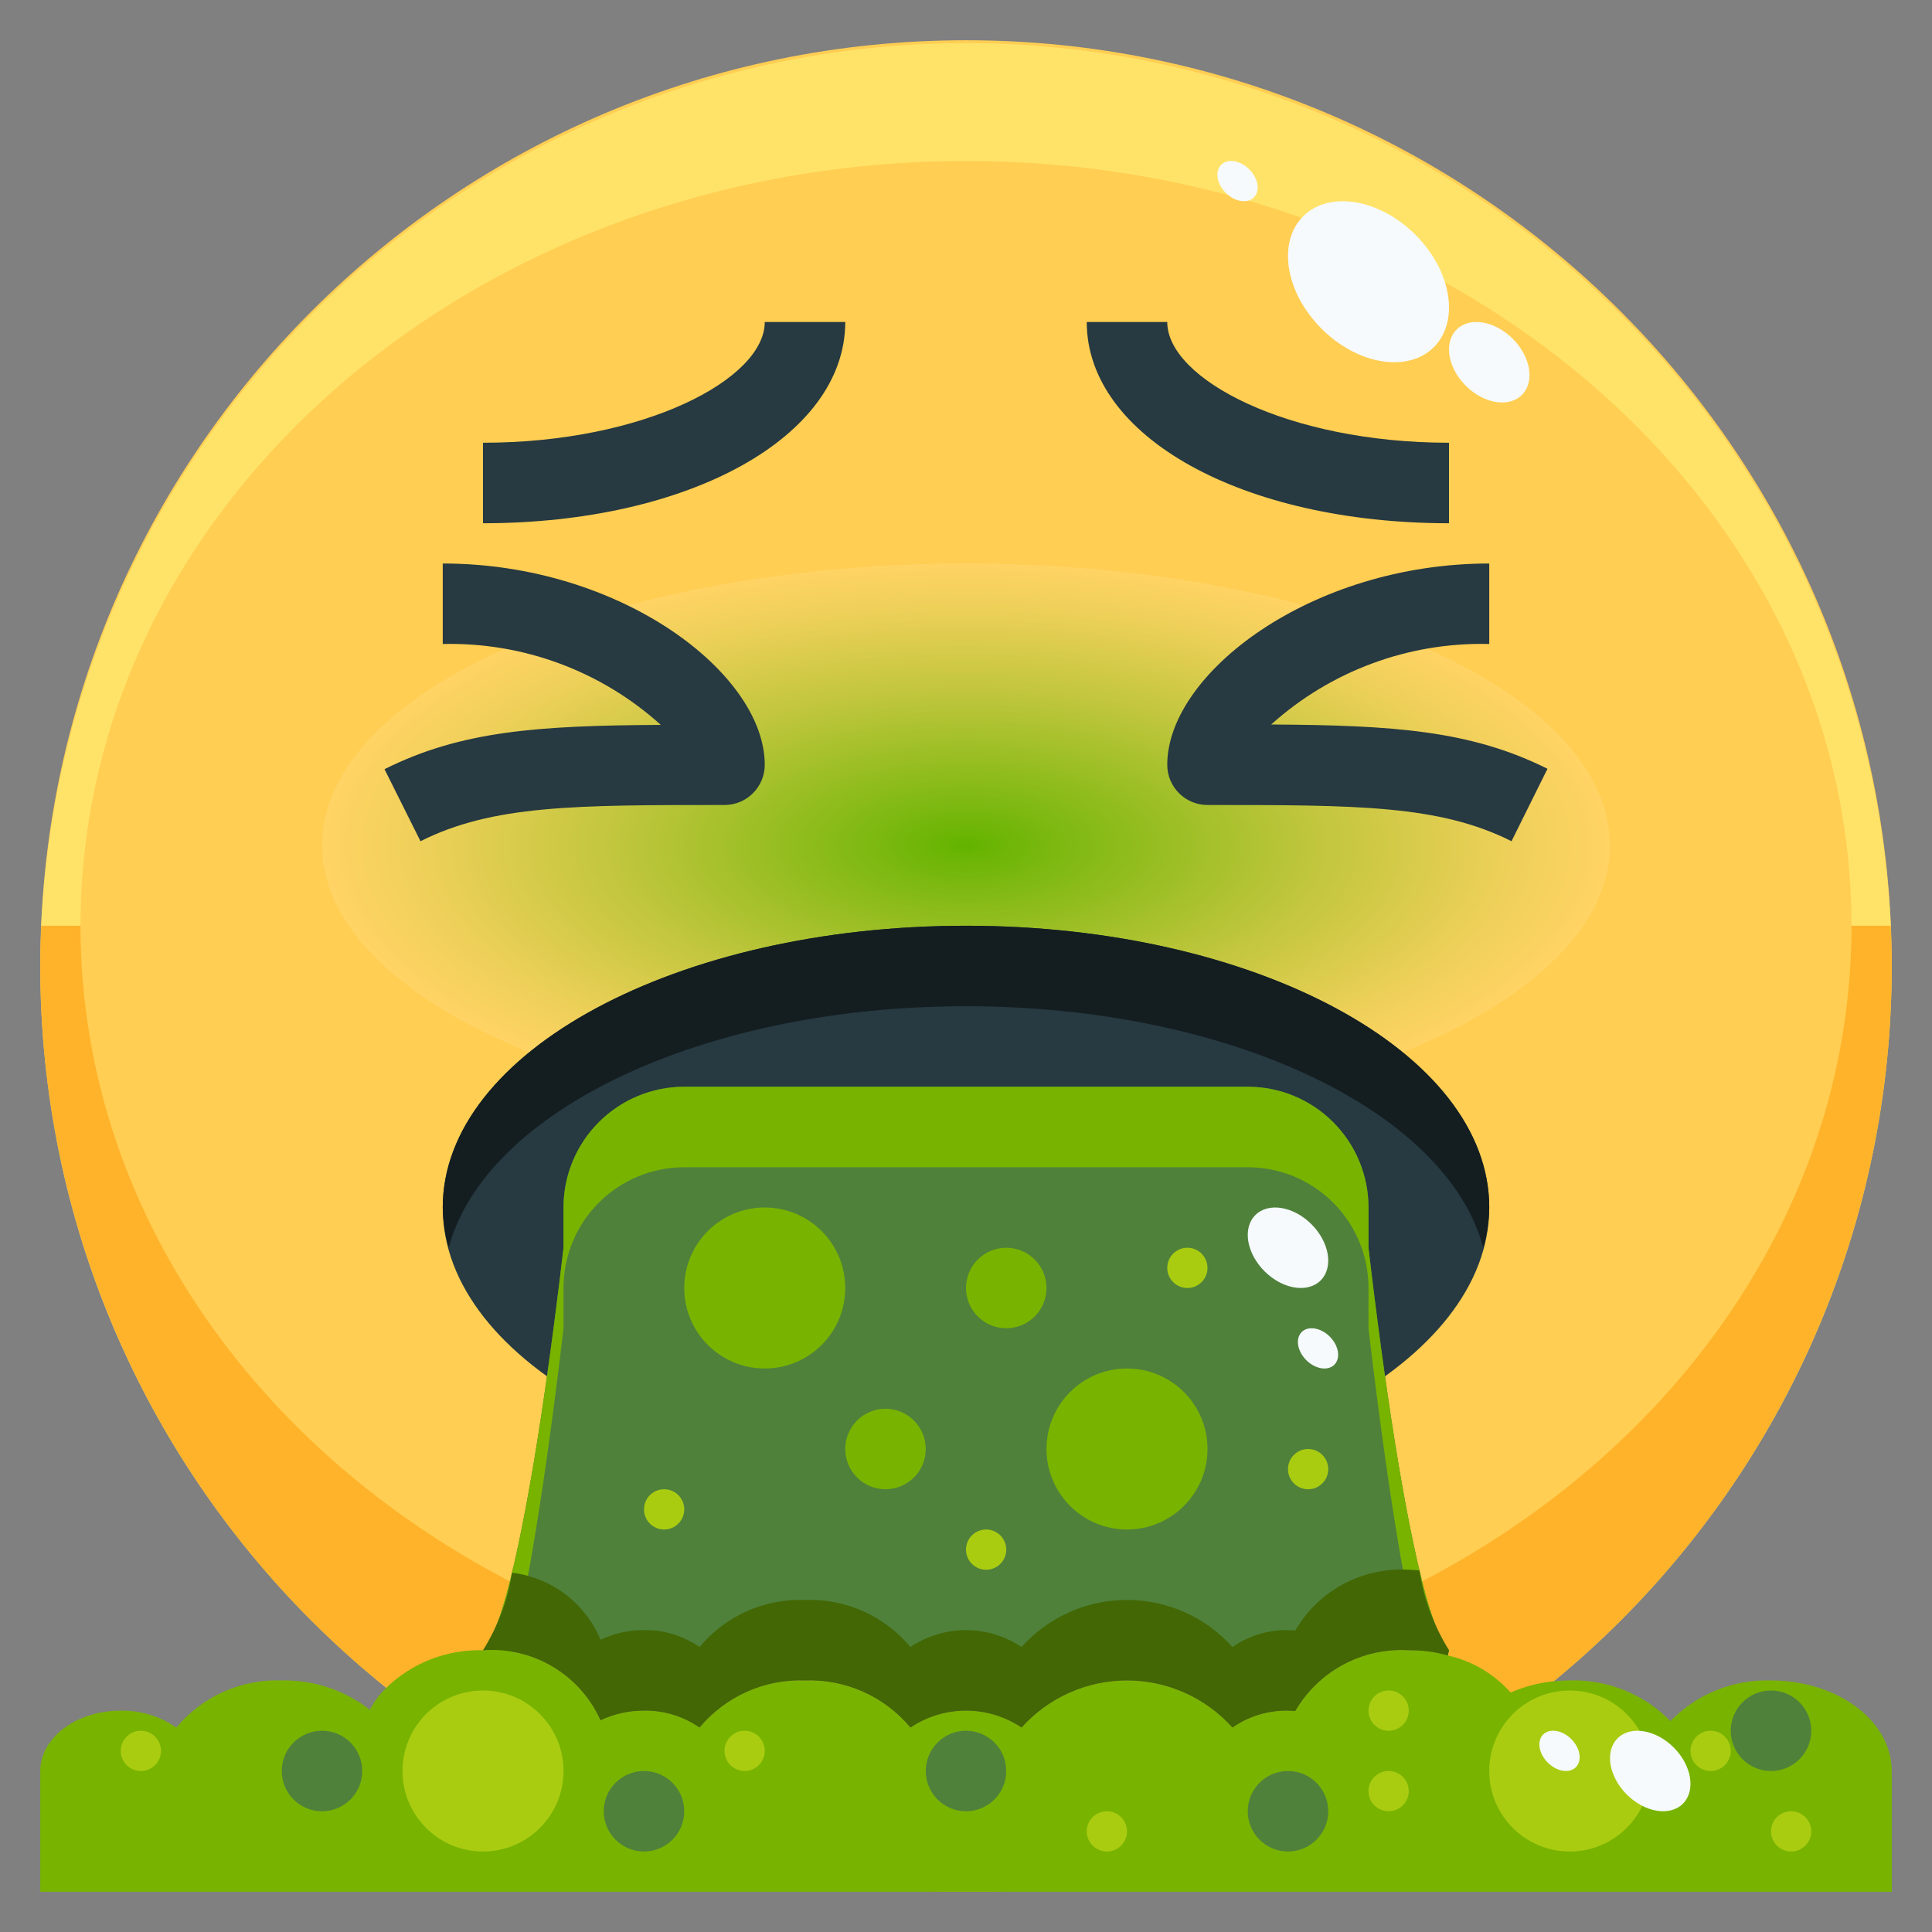 <svg width="48" height="48" viewBox="0 0 48 48" fill="none" xmlns="http://www.w3.org/2000/svg">
<rect x="0" y="0" width="48" height="48" fill="#808080" stroke="none"/>
<path d="M24 47C36.703 47 47 36.703 47 24C47 11.297 36.703 1 24 1C11.297 1 1 11.297 1 24C1 36.703 11.297 47 24 47Z" fill="#FFCE52"/>
<path d="M24 4C36.15 4 46 12.507 46 23H46.975C46.699 17.092 44.158 11.517 39.88 7.434C35.602 3.35 29.914 1.072 24 1.072C18.086 1.072 12.399 3.35 8.12 7.434C3.842 11.517 1.301 17.092 1.025 23H2C2 12.507 11.85 4 24 4Z" fill="#FFE369"/>
<path d="M46 23C46 33.493 36.15 42 24 42C11.85 42 2 33.493 2 23H1.025C1.011 23.332 1 23.665 1 24C1 30.1 3.423 35.95 7.737 40.264C12.05 44.577 17.9 47 24 47C30.1 47 35.95 44.577 40.264 40.264C44.577 35.95 47 30.1 47 24C47 23.665 46.989 23.332 46.975 23H46Z" fill="#FFB32B"/>
<path d="M37.812 9.811C38.134 9.489 38.032 8.865 37.583 8.416C37.135 7.968 36.51 7.866 36.188 8.189C35.866 8.511 35.968 9.135 36.417 9.584C36.865 10.032 37.49 10.134 37.812 9.811Z" fill="#F6FAFD"/>
<path d="M31.152 4.905C31.313 4.744 31.262 4.431 31.038 4.207C30.813 3.983 30.501 3.932 30.34 4.094C30.178 4.255 30.23 4.567 30.454 4.791C30.678 5.016 30.991 5.066 31.152 4.905Z" fill="#F6FAFD"/>
<path d="M35.625 8.624C36.269 7.979 36.064 6.73 35.166 5.833C34.269 4.936 33.019 4.732 32.375 5.376C31.731 6.021 31.936 7.27 32.834 8.167C33.731 9.064 34.981 9.268 35.625 8.624Z" fill="#F6FAFD"/>
<path d="M24 28C32.837 28 40 24.866 40 21C40 17.134 32.837 14 24 14C15.163 14 8 17.134 8 21C8 24.866 15.163 28 24 28Z" fill="url(#paint0_radial_525_1254)"/>
<path d="M24 37C31.18 37 37 33.866 37 30C37 26.134 31.18 23 24 23C16.82 23 11 26.134 11 30C11 33.866 16.82 37 24 37Z" fill="#273941"/>
<path d="M9.6 41.93C9.918 41.623 10.294 41.383 10.706 41.223C11.118 41.064 11.558 40.988 12 41C12.607 40.955 13.212 41.098 13.735 41.409C14.257 41.72 14.671 42.185 14.92 42.74C15.257 42.58 15.627 42.498 16 42.5C16.493 42.492 16.975 42.639 17.38 42.92C17.698 42.538 18.1 42.234 18.554 42.031C19.008 41.828 19.503 41.732 20 41.75C20.497 41.732 20.992 41.828 21.446 42.031C21.9 42.234 22.302 42.538 22.62 42.92C23.028 42.646 23.509 42.5 24 42.5C24.491 42.5 24.972 42.646 25.38 42.92C25.71 42.552 26.114 42.258 26.565 42.056C27.017 41.854 27.506 41.75 28 41.75C28.494 41.75 28.983 41.854 29.435 42.056C29.886 42.258 30.29 42.552 30.62 42.92C31.025 42.639 31.507 42.492 32 42.5C32.06 42.5 32.12 42.51 32.18 42.51C32.464 42.022 32.878 41.622 33.376 41.355C33.874 41.089 34.436 40.966 35 41C35.328 40.996 35.655 41.04 35.97 41.13C36.574 41.265 37.12 41.587 37.53 42.05C37.867 41.904 38.225 41.81 38.59 41.77H38.6C38.73 41.76 38.86 41.75 39 41.75C39.464 41.736 39.926 41.818 40.356 41.992C40.787 42.166 41.176 42.428 41.5 42.76C41.824 42.428 42.213 42.166 42.644 41.992C43.074 41.818 43.536 41.736 44 41.75C45.66 41.75 47 42.76 47 44V47H1V44C1 43.17 1.9 42.5 3 42.5C3.493 42.492 3.975 42.639 4.38 42.92C4.698 42.538 5.1 42.234 5.554 42.031C6.008 41.828 6.503 41.732 7 41.75C7.792 41.733 8.566 41.991 9.19 42.48C9.293 42.274 9.432 42.087 9.6 41.93Z" fill="#78B300"/>
<path d="M34.41 34.19C34.79 36.89 35.4 40.4 36 41L35.97 41.13C35.655 41.04 35.328 40.996 35 41C34.436 40.966 33.874 41.089 33.376 41.355C32.878 41.622 32.464 42.022 32.18 42.51C32.12 42.51 32.06 42.5 32 42.5C31.507 42.492 31.025 42.639 30.62 42.92C30.29 42.552 29.886 42.258 29.435 42.056C28.983 41.854 28.494 41.75 28 41.75C27.506 41.75 27.017 41.854 26.565 42.056C26.114 42.258 25.71 42.552 25.38 42.92C24.972 42.646 24.491 42.5 24 42.5C23.509 42.5 23.028 42.646 22.62 42.92C22.302 42.538 21.9 42.234 21.446 42.031C20.992 41.828 20.497 41.732 20 41.75C19.503 41.732 19.008 41.828 18.554 42.031C18.1 42.234 17.698 42.538 17.38 42.92C16.975 42.639 16.493 42.492 16 42.5C15.627 42.498 15.257 42.58 14.92 42.74C14.671 42.185 14.257 41.72 13.735 41.409C13.212 41.097 12.607 40.955 12 41C12.6 40.4 13.21 36.89 13.59 34.19C13.84 32.42 14 31 14 31V30C14 29.204 14.316 28.441 14.879 27.879C15.441 27.316 16.204 27 17 27H31C31.796 27 32.559 27.316 33.121 27.879C33.684 28.441 34 29.204 34 30V31C34 31 34.16 32.42 34.41 34.19Z" fill="#4F813B"/>
<path d="M37.553 20.9C35.764 20 33.717 20 30 20C29.735 20 29.48 19.895 29.293 19.707C29.105 19.52 29 19.265 29 19C29 16.735 32.568 14 37 14V16C35.005 15.949 33.066 16.665 31.582 18C34.639 18.018 36.544 18.151 38.447 19.1L37.553 20.9ZM10.447 20.9L9.553 19.11C11.453 18.159 13.361 18.026 16.418 18.01C14.936 16.671 12.997 15.952 11 16V14C15.432 14 19 16.735 19 19C19 19.265 18.895 19.52 18.707 19.707C18.52 19.895 18.265 20 18 20C14.283 20 12.236 20 10.447 20.9ZM36 13C30.869 13 27 10.851 27 8H29C29 9.416 31.994 11 36 11V13ZM12 13V11C16.006 11 19 9.416 19 8H21C21 10.851 17.131 13 12 13Z" fill="#273941"/>
<path d="M24 25C30.547 25 35.949 27.609 36.852 31C36.945 30.675 36.995 30.338 37 30C37 26.134 31.18 23 24 23C16.82 23 11 26.134 11 30C11.005 30.338 11.055 30.675 11.148 31C12.051 27.609 17.453 25 24 25Z" fill="#141E21"/>
<path d="M14 33V32C14 31.204 14.316 30.441 14.879 29.879C15.441 29.316 16.204 29 17 29H31C31.796 29 32.559 29.316 33.121 29.879C33.684 30.441 34 31.204 34 32V33C34 33 34.16 34.42 34.41 36.19C34.633 37.771 34.934 39.627 35.266 41.017C35.503 41.029 35.738 41.066 35.966 41.13L36 41C35.4 40.4 34.79 36.89 34.41 34.19C34.16 32.42 34 31 34 31V30C34 29.204 33.684 28.441 33.121 27.879C32.559 27.316 31.796 27 31 27H17C16.204 27 15.441 27.316 14.879 27.879C14.316 28.441 14 29.204 14 30V31C14 31 13.84 32.42 13.59 34.19C13.21 36.89 12.6 40.4 12 41C12.242 41.002 12.483 41.027 12.72 41.074C13.057 39.674 13.364 37.793 13.59 36.19C13.84 34.42 14 33 14 33Z" fill="#78B300"/>
<path d="M35 39C34.436 38.966 33.874 39.089 33.376 39.355C32.878 39.622 32.464 40.022 32.18 40.51C32.12 40.51 32.06 40.5 32 40.5C31.507 40.492 31.025 40.639 30.62 40.92C30.29 40.552 29.886 40.258 29.435 40.056C28.983 39.854 28.494 39.75 28 39.75C27.506 39.75 27.017 39.854 26.565 40.056C26.114 40.258 25.71 40.552 25.38 40.92C24.972 40.646 24.491 40.5 24 40.5C23.509 40.5 23.028 40.646 22.62 40.92C22.302 40.538 21.9 40.234 21.446 40.031C20.992 39.828 20.497 39.732 20 39.75C19.503 39.732 19.008 39.828 18.554 40.031C18.1 40.234 17.698 40.538 17.38 40.92C16.975 40.639 16.493 40.492 16 40.5C15.627 40.498 15.257 40.58 14.92 40.74C14.734 40.292 14.432 39.902 14.045 39.609C13.659 39.317 13.201 39.132 12.72 39.074C12.612 39.758 12.367 40.413 12 41C12.607 40.955 13.212 41.097 13.735 41.409C14.257 41.72 14.671 42.185 14.92 42.74C15.257 42.58 15.627 42.498 16 42.5C16.493 42.492 16.975 42.639 17.38 42.92C17.698 42.538 18.1 42.234 18.554 42.031C19.008 41.828 19.503 41.732 20 41.75C20.497 41.732 20.992 41.828 21.446 42.031C21.9 42.234 22.302 42.538 22.62 42.92C23.028 42.646 23.509 42.5 24 42.5C24.491 42.5 24.972 42.646 25.38 42.92C25.71 42.552 26.114 42.258 26.565 42.056C27.017 41.854 27.506 41.75 28 41.75C28.494 41.75 28.983 41.854 29.435 42.056C29.886 42.258 30.29 42.552 30.62 42.92C31.025 42.639 31.507 42.492 32 42.5C32.06 42.5 32.12 42.51 32.18 42.51C32.464 42.022 32.878 41.622 33.376 41.355C33.874 41.089 34.436 40.966 35 41C35.328 40.996 35.655 41.04 35.97 41.13L36 41C35.624 40.395 35.375 39.721 35.266 39.017C35.178 39.011 35.091 39 35 39Z" fill="#426704"/>
<path d="M19 34C20.105 34 21 33.105 21 32C21 30.895 20.105 30 19 30C17.895 30 17 30.895 17 32C17 33.105 17.895 34 19 34Z" fill="#78B300"/>
<path d="M22 37C22.552 37 23 36.552 23 36C23 35.448 22.552 35 22 35C21.448 35 21 35.448 21 36C21 36.552 21.448 37 22 37Z" fill="#78B300"/>
<path d="M25 33C25.552 33 26 32.552 26 32C26 31.448 25.552 31 25 31C24.448 31 24 31.448 24 32C24 32.552 24.448 33 25 33Z" fill="#78B300"/>
<path d="M16 46C16.552 46 17 45.552 17 45C17 44.448 16.552 44 16 44C15.448 44 15 44.448 15 45C15 45.552 15.448 46 16 46Z" fill="#4F813B"/>
<path d="M24 45C24.552 45 25 44.552 25 44C25 43.448 24.552 43 24 43C23.448 43 23 43.448 23 44C23 44.552 23.448 45 24 45Z" fill="#4F813B"/>
<path d="M32 46C32.552 46 33 45.552 33 45C33 44.448 32.552 44 32 44C31.448 44 31 44.448 31 45C31 45.552 31.448 46 32 46Z" fill="#4F813B"/>
<path d="M44 44C44.552 44 45 43.552 45 43C45 42.448 44.552 42 44 42C43.448 42 43 42.448 43 43C43 43.552 43.448 44 44 44Z" fill="#4F813B"/>
<path d="M8 45C8.552 45 9 44.552 9 44C9 43.448 8.552 43 8 43C7.448 43 7 43.448 7 44C7 44.552 7.448 45 8 45Z" fill="#4F813B"/>
<path d="M16.5 38C16.776 38 17 37.776 17 37.5C17 37.224 16.776 37 16.5 37C16.224 37 16 37.224 16 37.5C16 37.776 16.224 38 16.5 38Z" fill="#A9CC11"/>
<path d="M29.5 32C29.776 32 30 31.776 30 31.5C30 31.224 29.776 31 29.5 31C29.224 31 29 31.224 29 31.5C29 31.776 29.224 32 29.5 32Z" fill="#A9CC11"/>
<path d="M32.5 37C32.776 37 33 36.776 33 36.5C33 36.224 32.776 36 32.5 36C32.224 36 32 36.224 32 36.5C32 36.776 32.224 37 32.5 37Z" fill="#A9CC11"/>
<path d="M34.5 45C34.776 45 35 44.776 35 44.5C35 44.224 34.776 44 34.5 44C34.224 44 34 44.224 34 44.5C34 44.776 34.224 45 34.5 45Z" fill="#A9CC11"/>
<path d="M3.5 44C3.776 44 4 43.776 4 43.5C4 43.224 3.776 43 3.5 43C3.224 43 3 43.224 3 43.5C3 43.776 3.224 44 3.5 44Z" fill="#A9CC11"/>
<path d="M42.5 44C42.776 44 43 43.776 43 43.5C43 43.224 42.776 43 42.5 43C42.224 43 42 43.224 42 43.5C42 43.776 42.224 44 42.5 44Z" fill="#A9CC11"/>
<path d="M44.5 46C44.776 46 45 45.776 45 45.5C45 45.224 44.776 45 44.5 45C44.224 45 44 45.224 44 45.5C44 45.776 44.224 46 44.5 46Z" fill="#A9CC11"/>
<path d="M34.5 43C34.776 43 35 42.776 35 42.5C35 42.224 34.776 42 34.5 42C34.224 42 34 42.224 34 42.5C34 42.776 34.224 43 34.5 43Z" fill="#A9CC11"/>
<path d="M18.5 44C18.776 44 19 43.776 19 43.5C19 43.224 18.776 43 18.5 43C18.224 43 18 43.224 18 43.5C18 43.776 18.224 44 18.5 44Z" fill="#A9CC11"/>
<path d="M27.5 46C27.776 46 28 45.776 28 45.5C28 45.224 27.776 45 27.5 45C27.224 45 27 45.224 27 45.5C27 45.776 27.224 46 27.5 46Z" fill="#A9CC11"/>
<path d="M24.5 39C24.776 39 25 38.776 25 38.5C25 38.224 24.776 38 24.5 38C24.224 38 24 38.224 24 38.5C24 38.776 24.224 39 24.5 39Z" fill="#A9CC11"/>
<path d="M28 38C29.105 38 30 37.105 30 36C30 34.895 29.105 34 28 34C26.895 34 26 34.895 26 36C26 37.105 26.895 38 28 38Z" fill="#78B300"/>
<path d="M39 46C40.105 46 41 45.105 41 44C41 42.895 40.105 42 39 42C37.895 42 37 42.895 37 44C37 45.105 37.895 46 39 46Z" fill="#A9CC11"/>
<path d="M12 46C13.105 46 14 45.105 14 44C14 42.895 13.105 42 12 42C10.895 42 10 42.895 10 44C10 45.105 10.895 46 12 46Z" fill="#A9CC11"/>
<path d="M41.812 44.812C42.134 44.489 42.032 43.865 41.583 43.416C41.135 42.968 40.51 42.866 40.188 43.188C39.866 43.511 39.968 44.135 40.417 44.584C40.865 45.032 41.49 45.134 41.812 44.812Z" fill="#F6FAFD"/>
<path d="M32.812 31.811C33.134 31.489 33.032 30.865 32.583 30.416C32.135 29.968 31.51 29.866 31.188 30.189C30.866 30.511 30.968 31.135 31.417 31.584C31.865 32.032 32.49 32.134 32.812 31.811Z" fill="#F6FAFD"/>
<path d="M39.152 43.905C39.313 43.744 39.262 43.431 39.038 43.207C38.813 42.983 38.501 42.932 38.34 43.093C38.178 43.255 38.23 43.567 38.454 43.791C38.678 44.016 38.99 44.066 39.152 43.905Z" fill="#F6FAFD"/>
<path d="M33.152 33.906C33.313 33.744 33.262 33.432 33.038 33.208C32.814 32.984 32.501 32.933 32.34 33.094C32.179 33.256 32.23 33.568 32.454 33.792C32.678 34.016 32.991 34.067 33.152 33.906Z" fill="#F6FAFD"/>
<defs>
<radialGradient id="paint0_radial_525_1254" cx="0" cy="0" r="1" gradientUnits="userSpaceOnUse" gradientTransform="translate(24.004 21) scale(16.002 7.002)">
<stop stop-color="#63B300"/>
<stop offset="0.13" stop-color="#7AB80F"/>
<stop offset="0.547" stop-color="#C1C63D"/>
<stop offset="0.848" stop-color="#EED059"/>
<stop offset="1" stop-color="#FFD364"/>
</radialGradient>
</defs>
</svg>

